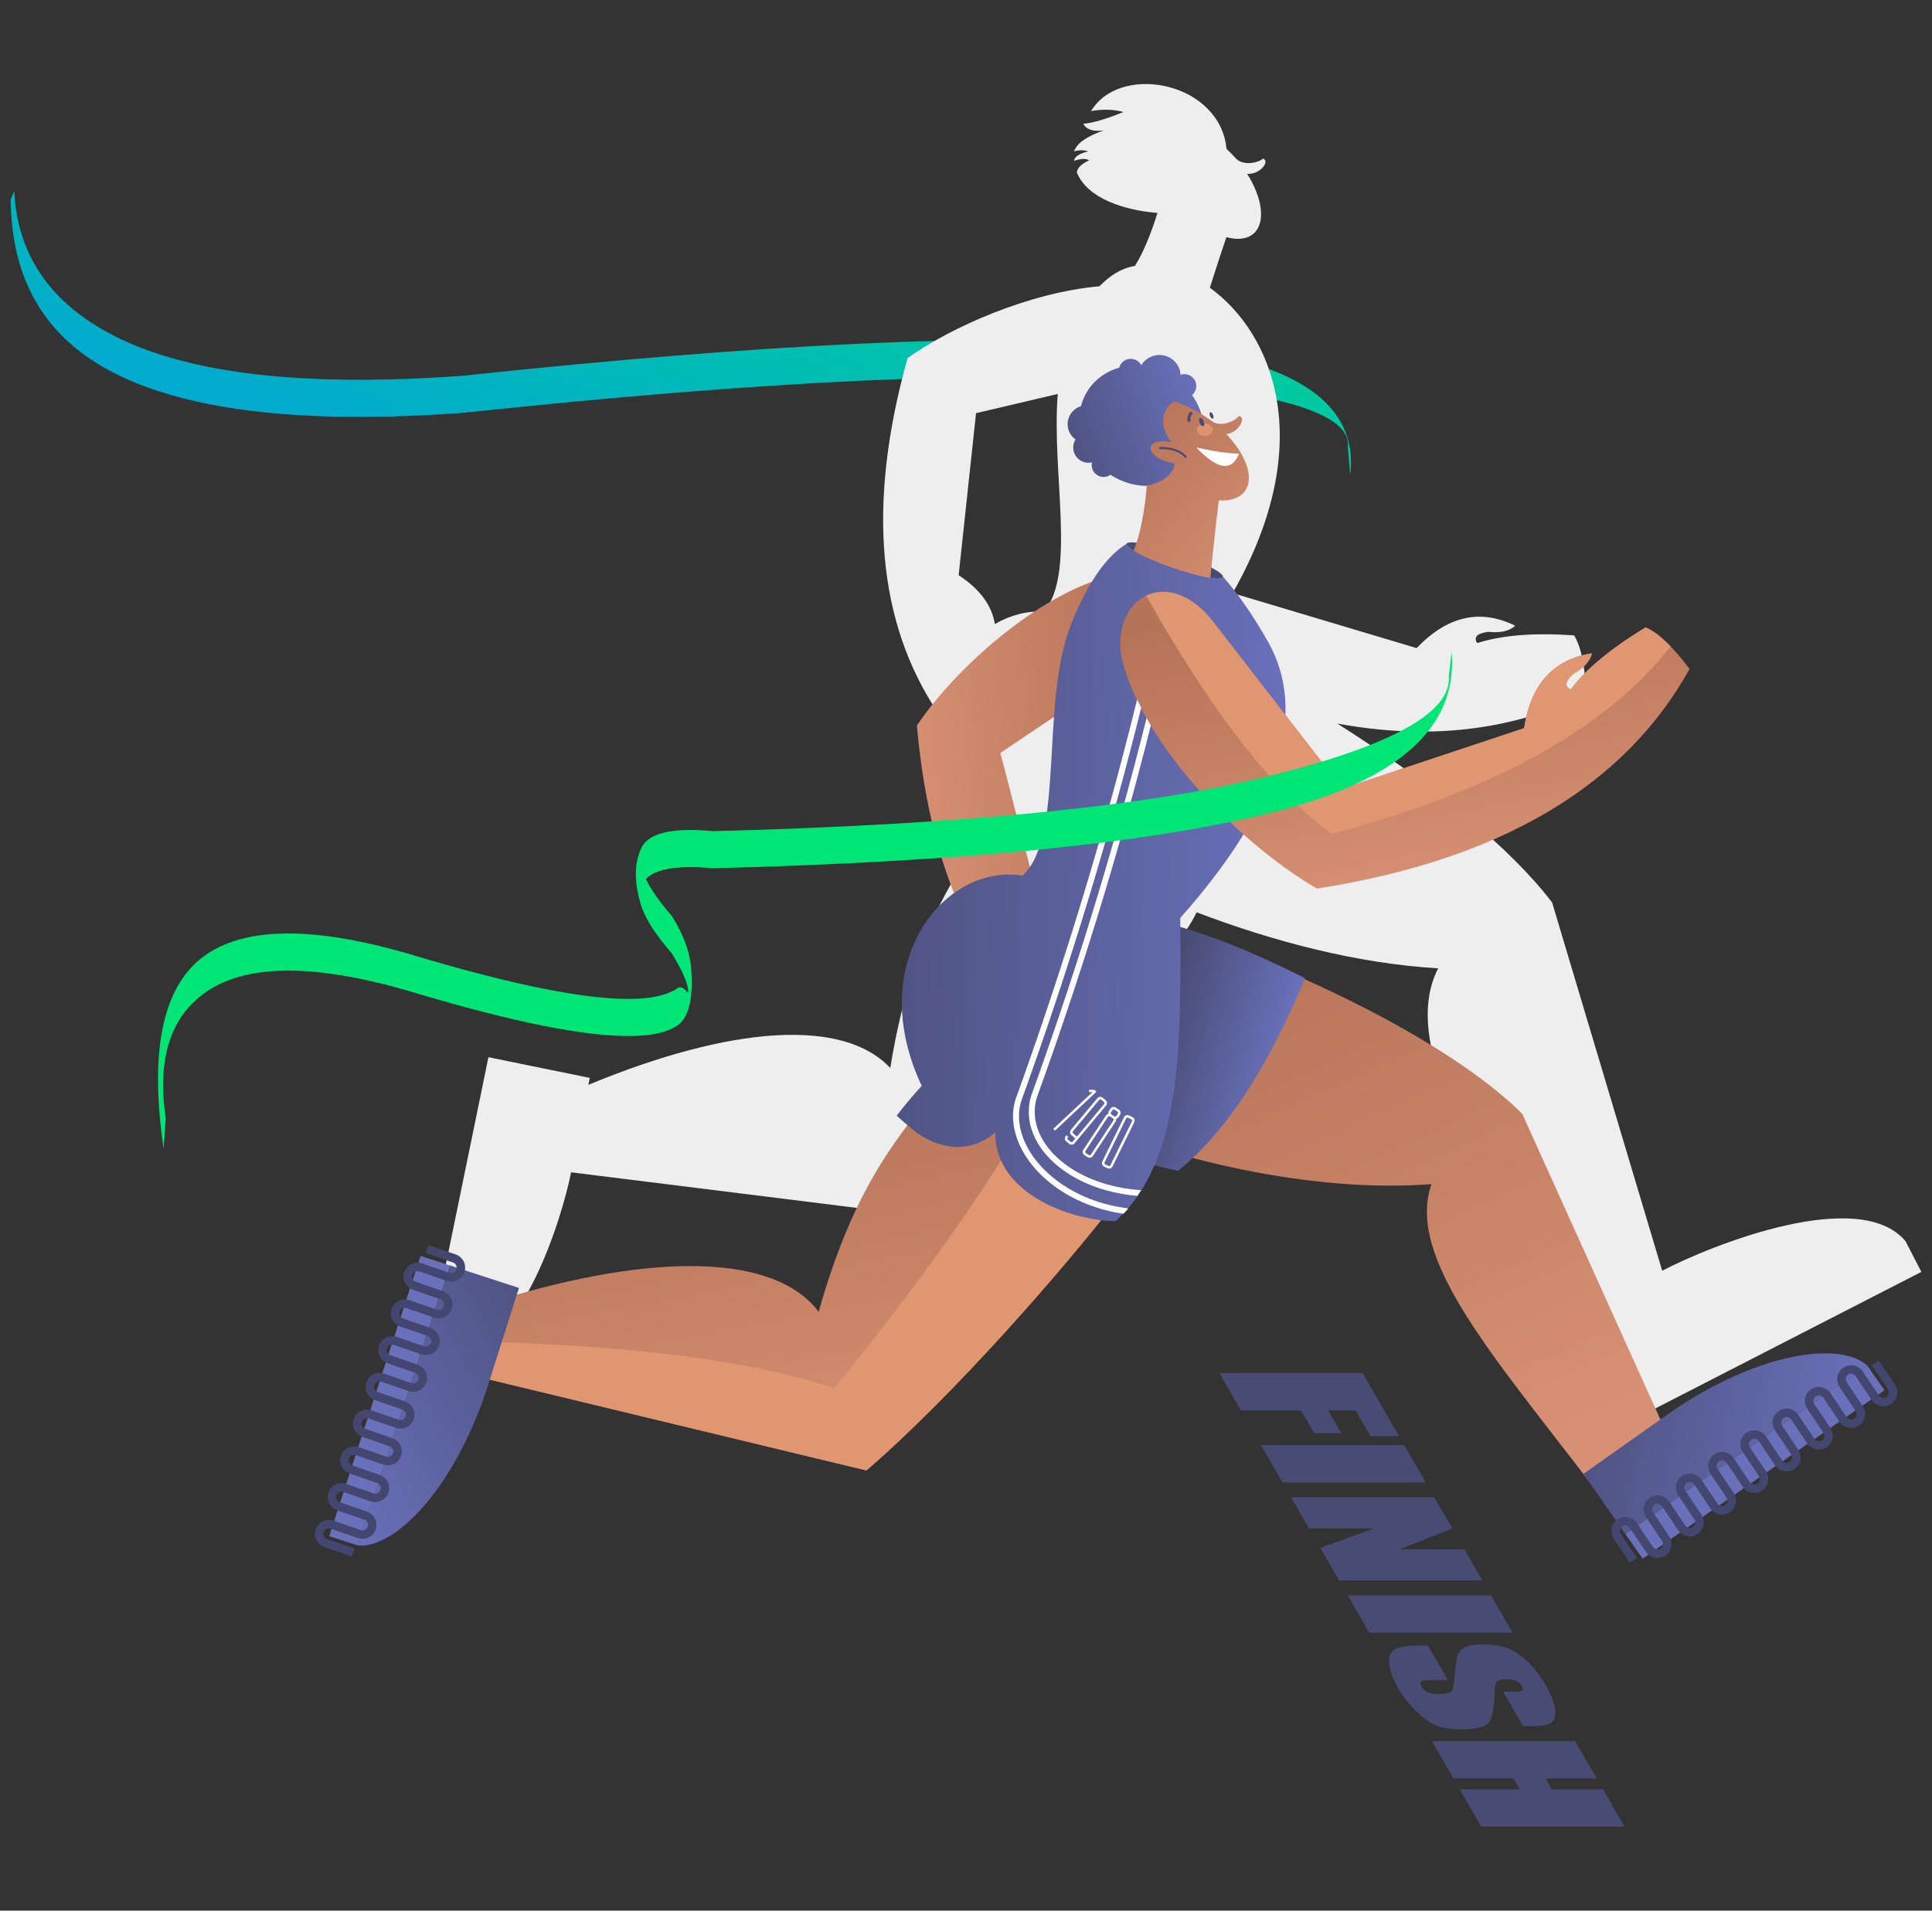 <?xml version="1.0" encoding="UTF-8"?> <!-- Creator: CorelDRAW 2020 (64-Bit) --> <svg xmlns="http://www.w3.org/2000/svg" xmlns:xlink="http://www.w3.org/1999/xlink" xmlns:xodm="http://www.corel.com/coreldraw/odm/2003" xml:space="preserve" width="910px" height="900px" shape-rendering="geometricPrecision" text-rendering="geometricPrecision" image-rendering="optimizeQuality" fill-rule="evenodd" clip-rule="evenodd" viewBox="0 0 910 900"><rect x="0" y="0" width="910" height="900" fill="#333333" stroke="none"/> <defs> <linearGradient id="id0" gradientUnits="userSpaceOnUse" x1="403.645" y1="331.378" x2="506.847" y2="0.545"> <stop offset="0" stop-opacity="1" stop-color="#01A1DD"></stop> <stop offset="1" stop-opacity="1" stop-color="#00E676"></stop> </linearGradient> <linearGradient id="id1" gradientUnits="userSpaceOnUse" x1="489.004" y1="217.719" x2="567.736" y2="191.793"> <stop offset="0" stop-opacity="1" stop-color="#484C75"></stop> <stop offset="1" stop-opacity="1" stop-color="#6A70BA"></stop> </linearGradient> <linearGradient id="id2" gradientUnits="userSpaceOnUse" x1="582.084" y1="428.991" x2="701.513" y2="690.806"> <stop offset="0" stop-opacity="1" stop-color="#B57357"></stop> <stop offset="1" stop-opacity="1" stop-color="#D79073"></stop> </linearGradient> <linearGradient id="id3" gradientUnits="userSpaceOnUse" x1="528.019" y1="551.142" x2="583.926" y2="566.532"> <stop offset="0" stop-opacity="1" stop-color="#484C75"></stop> <stop offset="1" stop-opacity="1" stop-color="#6A70BA"></stop> </linearGradient> <linearGradient id="id4" gradientUnits="userSpaceOnUse" x1="373.821" y1="503.586" x2="409.317" y2="689.629"> <stop offset="0" stop-opacity="1" stop-color="#B57357"></stop> <stop offset="1" stop-opacity="1" stop-color="#D79073"></stop> </linearGradient> <linearGradient id="id5" gradientUnits="userSpaceOnUse" x1="551.633" y1="388.329" x2="429.358" y2="400.436"> <stop offset="0" stop-opacity="1" stop-color="#B57357"></stop> <stop offset="1" stop-opacity="1" stop-color="#D79073"></stop> </linearGradient> <linearGradient id="id6" gradientUnits="userSpaceOnUse" x1="524.793" y1="202.043" x2="600.577" y2="267.247"> <stop offset="0" stop-opacity="1" stop-color="#B57357"></stop> <stop offset="1" stop-opacity="1" stop-color="#D79073"></stop> </linearGradient> <linearGradient id="id7" gradientUnits="userSpaceOnUse" x1="373.316" y1="422.503" x2="605.979" y2="427.767"> <stop offset="0" stop-opacity="1" stop-color="#484C75"></stop> <stop offset="1" stop-opacity="1" stop-color="#6A70BA"></stop> </linearGradient> <linearGradient id="id8" gradientUnits="userSpaceOnUse" x1="665.457" y1="275.232" x2="689.131" y2="416.875"> <stop offset="0" stop-opacity="1" stop-color="#B57357"></stop> <stop offset="1" stop-opacity="1" stop-color="#D79073"></stop> </linearGradient> <linearGradient id="id9" gradientUnits="userSpaceOnUse" x1="714.912" y1="669.485" x2="873.45" y2="695.792"> <stop offset="0" stop-opacity="1" stop-color="#484C75"></stop> <stop offset="1" stop-opacity="1" stop-color="#6A70BA"></stop> </linearGradient> <linearGradient id="id10" gradientUnits="userSpaceOnUse" x1="284.027" y1="607.788" x2="141.709" y2="682.433"> <stop offset="0" stop-opacity="1" stop-color="#484C75"></stop> <stop offset="1" stop-opacity="1" stop-color="#6A70BA"></stop> </linearGradient> </defs> <g id="Слой_x0020_1">  <g id="_2553584339216"> <g> <path fill="url(#id0)" fill-rule="nonzero" d="M634.849 210.592c1.841,-15.489 -31.19,-25.805 -99.094,-30.95 -69.478,-5.263 -175.224,-0.334 -317.235,14.789l-0.004 0c-12.352,0.916 -24.169,1.509 -35.45,1.779 -56.683,1.352 -99.772,-5.473 -129.264,-20.474 -29.765,-15.14 -45.894,-39.494 -48.385,-73.061 -0.207,-2.786 -0.346,-5.673 -0.417,-8.658l1.706 -4.044c0.017,0.716 0.056,1.478 0.116,2.284 2.162,29.14 17.853,51.14 47.069,66.001 29.49,15 72.549,21.825 129.175,20.474 11.273,-0.269 23.087,-0.862 35.44,-1.779 142.017,-15.123 247.769,-20.052 317.256,-14.788 71.063,5.383 104.467,25.981 100.211,61.793l-1.124 -13.366z"></path> <path fill="#EEEEEE" d="M577.716 70.136c-2.99,-30.961 -48.08,-40.21 -62.839,-19.301 -0.354,0.501 -0.694,0.996 -1.025,1.488 5.71,-0.973 10.82,-0.827 15.329,0.44 -8.212,3.343 -14.522,5.19 -18.929,5.542l-0.003 0.005c1.483,2.754 4.679,3.801 9.589,3.138 -8.076,2.823 -12.71,6.099 -13.904,9.828l-0.003 0.029c2.346,-0.69 4.569,-0.685 6.669,0.013 -4.197,0.974 -6.436,2.448 -6.717,4.421l0.003 0.027c3.276,-1.121 5.646,-1.2 7.109,-0.237 -3.583,1.663 -5.52,3.551 -5.811,5.664 5.01,12.44 22.643,17.886 37.992,19.102 -2.946,9.617 -6.776,18.919 -10.598,24.96 -6.953,1.224 -11.874,4.731 -16.73,9.588 -32.634,2.923 -69.306,18.827 -90.37,33.845 -19.232,68.818 -14.356,124.665 14.622,167.543 -2.254,16.448 1.256,35.735 13.511,55.613 -3.74,5.126 -7.119,10.223 -10.135,15.291 1.844,1.329 3.697,2.612 5.558,3.849 -9.669,16.544 -23.52,41.783 -31.703,92.104 -22.171,-23.755 -75.034,-19.873 -142.189,7.915l0.644 -3.262 -47.726 -9.747 -27.936 135.994 13.955 2.816c29.094,-0.611 48.493,-62.216 52.915,-84.586l181.082 22.552c33.017,-35.584 73.035,-92.21 96.607,-129.548 2.298,0.023 4.542,-0.055 6.701,-0.234 4.134,-4.619 7.517,-9.72 10.258,-15.242 36.35,13.869 76.205,24.232 113.751,26.384 -18.722,36.692 19.211,94.105 61.208,167.493l24.801 48.18 141.598 -72.68 -7.504 -14.493c-21.688,-25.864 -91.036,1.655 -114.574,13.958l-51.848 -173.463c-19.051,-25.077 -55.764,-55.58 -101.194,-84.287 43.075,7.927 82.154,3.387 117.233,-13.633 -0.472,-13.266 -2.373,-22.571 -5.7,-27.913 -18.87,-1.305 -34.087,-0.09 -45.651,3.644 -1.774,-2.866 -0.007,-4.636 5.302,-5.308 5.644,0.628 9.852,-0.333 12.624,-2.882 -16.49,-8.112 -31.966,-4.596 -46.428,10.546l-86.372 -25.81 -0.027 -0.568c40.182,-70.926 18.286,-122.199 -10.996,-143.379 3.043,-9.595 5.638,-17.536 7.785,-23.821 5.234,1.432 9.838,0.972 12.873,-1.738 5.714,-5.103 4.129,-16.63 -3.087,-28.099 6.136,0.462 10.915,-6.011 7.48,-7.175 -2.082,1.955 -9.58,3.791 -13.121,-0.41 -1.052,-1.213 -2.444,-2.646 -4.079,-4.156zm-109.106 223.829c-1.445,-8.849 -7.135,-16.522 -17.07,-23.016l8.188 -76.312 38.486 -9.061c-2.947,37.433 8.767,84.641 -6.484,102.507 -8.118,-0.392 -16.048,1.737 -23.12,5.882z"></path> <g> <path fill="url(#id1)" d="M562.586 217.815c6.579,-9.457 5.746,-22.044 -1.094,-31.728 1.756,-1.482 2.479,-3.962 1.623,-6.235 -1.067,-2.831 -4.187,-4.288 -7.029,-3.315 -0.064,-0.956 -0.266,-1.918 -0.622,-2.861 -1.944,-5.163 -7.705,-7.771 -12.868,-5.827 -2.192,0.826 -3.923,2.34 -5.041,4.203 -1.277,-2.494 -4.25,-3.685 -6.935,-2.674 -1.762,0.664 -2.991,2.123 -3.434,3.816 -5.729,1.587 -10.82,4.968 -14.337,10.024 -1.756,2.524 -2.983,5.27 -3.71,8.126 -0.186,0.056 -0.371,0.118 -0.556,0.188 -4.563,1.719 -6.869,6.811 -5.15,11.375 0.644,1.709 1.76,3.101 3.145,4.084 -1.131,1.834 -1.431,4.154 -0.613,6.327 1.291,3.427 4.913,5.294 8.385,4.477 -0.249,1.046 -0.199,2.175 0.208,3.256 1.087,2.886 4.307,4.344 7.193,3.257 0.463,-0.175 0.89,-0.405 1.275,-0.679 13.611,8.808 31.121,6.318 39.56,-5.814z"></path> <path fill="url(#id2)" d="M782.902 670.511l-65.867 -145.787c-29.271,-29.378 -94.772,-64.759 -167.024,-88.246 -72.436,-20.001 -111.663,59.007 -44.113,90.175 45.425,19.159 111.365,35.5 168.341,31.125 -12.154,34.589 29.192,80.956 75.16,141.253l33.503 -28.52z"></path> <path fill="#484C75" fill-rule="nonzero" d="M554.511 260.612c12.553,4.335 22.199,9.388 21.543,11.285 -0.655,1.897 -11.362,-0.08 -23.915,-4.416 -12.553,-4.336 -22.198,-9.389 -21.543,-11.286 0.655,-1.897 11.362,0.081 23.915,4.417z"></path> <path fill="url(#id3)" d="M554.901 551.482c23.088,-18.658 42.491,-49.159 59.789,-90.715 -25.726,-12.801 -66.957,-31.785 -97.534,-29.257 -66.693,5.516 -71.75,98.681 37.745,119.972z"></path> <g> <path fill="url(#id4)" d="M218.005 646.83l190.084 45.81c40.367,-34.71 91.949,-93.629 118.024,-127.355 17.62,-54.233 -47.018,-75.974 -95.339,-39.735 -11.392,15.281 -29.995,38.333 -45.182,92.407 -20.191,-27.212 -76.92,-28.316 -151.238,-5.415l-16.349 34.288z"></path> <path fill="#E09671" d="M392.976 653.899c-38.713,-12.782 -94.674,-20.093 -167.885,-21.932l-7.086 14.863 190.084 45.81c40.367,-34.71 91.949,-93.629 118.024,-127.355 10.114,-31.13 -6.875,-51.555 -32.324,-56.453 -22.82,42.202 -56.424,90.557 -100.813,145.067z"></path> </g> <path fill="url(#id5)" d="M542.81 306.572c24.601,-15.566 8.915,-39.687 -13.997,-36.618 -36.894,6.686 -78.549,44.395 -96.941,71.792 6.5,73.961 32.419,125.646 77.759,155.054 9.459,-6.187 15.401,-11.67 17.828,-16.447 -7.36,-14.324 -14.947,-24.876 -22.76,-31.658 1.308,-2.555 3.375,-2.047 6.203,1.525 2.028,4.389 4.581,7.033 7.659,7.93 -1.352,-15.588 -10.729,-25.316 -28.131,-29.185l-19.233 -74.301 71.613 -48.092z"></path> <path fill="url(#id6)" d="M553.413 189.138c6.895,2.37 13.537,6.314 17.152,9.08 4.318,3.399 11.291,0.086 12.934,-2.25 3.599,0.447 0.226,7.751 -5.876,8.539 9.384,9.774 13.266,20.742 8.7,26.895 -2.425,3.268 -6.84,4.648 -12.256,4.304 -1.613,12.763 -3.617,31.944 -6.011,57.547l-34.23 -33.634c3.119,-7.057 5.377,-18.963 6.322,-30.738l0 0.001c8.041,-2.062 12.145,-5.126 13.268,-10.66 -14.434,-2.041 -15.629,-12.638 -1.635,-9.933 -7.713,-9.81 -2.366,-17.77 1.632,-19.151z"></path> <path fill="url(#id7)" d="M525.324 575.286c32.074,-28.589 30.865,-84.233 30.602,-142.873 55.662,-62.762 56.25,-103.913 41.211,-130.331 -6.588,-11.574 -13.68,-22.051 -21.038,-30.372 -0.005,0.038 -0.013,0.075 -0.025,0.11 -0.655,1.897 -11.363,-0.08 -23.916,-4.416 -12.388,-4.279 -21.943,-9.256 -21.562,-11.209 -9.112,5.562 -17.923,17.459 -26.006,37.633 -14.888,37.152 -2.842,99.873 -22.902,118.62 -36.545,-5.927 -75.076,40.551 -47.547,99.046 -4.293,4.673 -8.223,9.358 -11.789,14.056 3.353,3.043 6.76,5.909 10.221,8.602 13.185,8.409 25.271,8.191 36.255,-0.655 -0.488,27.128 32.501,41.069 56.496,41.789z"></path> <path fill="url(#id8)" d="M570.267 291.366c-23.63,-25.985 -47.216,-7.289 -41.797,19.317 10.771,42.701 58.274,88.513 91.843,107.886 86.153,-13.502 144.657,-47.988 175.511,-103.459 -8.003,-10.592 -14.9,-17.119 -20.691,-19.583 -16.2,9.765 -27.963,19.495 -35.287,29.19 -3.099,-1.329 -2.668,-3.792 1.293,-7.39 4.982,-2.726 7.877,-5.928 8.683,-9.606 -18.159,2.824 -28.813,14.587 -31.962,35.287l-85.539 28.451 -62.054 -80.093z"></path> <path fill="white" d="M563.466 210.768c10.01,10.559 16.722,11.531 20.134,2.916 -4.952,-0.023 -11.663,-0.995 -20.134,-2.916z"></path> <path fill="#DE9471" d="M567.479 205.372c2.071,0 3.751,-1.296 3.751,-2.895 0,-1.599 -1.68,-2.895 -3.751,-2.895 -2.071,0 -3.75,1.296 -3.75,2.895 0,1.599 1.679,2.895 3.75,2.895z"></path> <path fill="#484C75" d="M565.23 196.883c0.517,-0.205 1.281,0.496 1.707,1.566 0.426,1.071 0.352,2.105 -0.165,2.311 -0.517,0.205 -1.281,-0.496 -1.706,-1.566 -0.426,-1.071 -0.352,-2.105 0.164,-2.311z"></path> <path fill="#484C75" d="M570.057 194.214c0.396,-0.157 0.982,0.38 1.308,1.201 0.327,0.821 0.27,1.613 -0.126,1.771 -0.396,0.158 -0.982,-0.38 -1.309,-1.2 -0.326,-0.821 -0.269,-1.614 0.127,-1.772z"></path> <path fill="none" stroke="#484C75" stroke-linecap="round" stroke-linejoin="round" stroke-miterlimit="22.926" d="M546.454 211.032c5.432,-0.082 9.424,1.3 11.975,4.145"></path> <path fill="#484C75" fill-rule="nonzero" d="M560.693 198.002c0.025,0.386 -0.267,0.72 -0.653,0.746 -0.386,0.026 -0.72,-0.267 -0.746,-0.652 -0.057,-0.826 0.007,-1.559 0.192,-2.196 0.196,-0.675 0.525,-1.238 0.988,-1.688 0.277,-0.269 0.72,-0.263 0.989,0.014 0.27,0.277 0.264,0.72 -0.013,0.99 -0.287,0.279 -0.494,0.637 -0.621,1.073 -0.137,0.474 -0.183,1.045 -0.136,1.713z"></path> <g> <polygon fill="#6A70BA" fill-rule="nonzero" points="765.533,722.552 879.478,643.232 887.653,654.887 773.708,734.207 "></polygon> <path fill="url(#id9)" d="M745.833 694.26l19.7 28.292 113.945 -79.32c-12.665,-11.543 -51.162,-6.367 -92.114,21.656l-41.531 29.372z"></path> <path fill="none" stroke="#43466E" stroke-width="4" stroke-miterlimit="22.926" d="M883.305 642.005l7.612 11.335c1.404,2.089 0.843,4.948 -1.247,6.351l0 0c-2.09,1.404 -4.949,0.842 -6.352,-1.248l-7.612 -11.335m-7.6 5.104l7.613 11.335c1.403,2.09 0.842,4.948 -1.248,6.351l0 0.001c-2.09,1.403 -4.948,0.841 -6.352,-1.248l-7.613 -11.335m-7.599 5.103l7.613 11.335c1.403,2.09 0.842,4.948 -1.248,6.352l0 0c-2.09,1.403 -4.948,0.842 -6.352,-1.248l-7.612 -11.335m-7.6 5.103l7.613 11.336c1.403,2.09 0.842,4.948 -1.248,6.351l0 0c-2.09,1.404 -4.948,0.842 -6.352,-1.248l-7.612 -11.335m-7.6 5.104l7.613 11.335c1.403,2.09 0.842,4.948 -1.248,6.351l0 0.001c-2.09,1.403 -4.948,0.842 -6.352,-1.248l-7.612 -11.336m-7.6 5.104l7.613 11.335c1.403,2.09 0.842,4.948 -1.248,6.352l0 0c-2.09,1.403 -4.948,0.842 -6.352,-1.248l-7.612 -11.335m-7.6 5.103l7.613 11.336c1.403,2.09 0.842,4.948 -1.248,6.351l0 0c-2.09,1.404 -4.948,0.842 -6.352,-1.248l-7.612 -11.335m-7.6 5.104l7.613 11.335c1.403,2.09 0.842,4.948 -1.248,6.352l0 0c-2.09,1.403 -4.948,0.842 -6.352,-1.248l-7.612 -11.335m0.013 16.439l-7.613 -11.336c-1.403,-2.09 -0.842,-4.948 1.248,-6.351l0 0c2.09,-1.404 4.948,-0.842 6.352,1.248m7.599 -5.104c-1.403,-2.09 -0.842,-4.948 1.248,-6.352l0 0c2.09,-1.403 4.948,-0.842 6.352,1.248m7.599 -5.104c-1.403,-2.09 -0.842,-4.947 1.248,-6.351l0 0c2.09,-1.404 4.948,-0.842 6.352,1.248m7.599 -5.104c-1.403,-2.09 -0.842,-4.948 1.248,-6.351l0 0c2.09,-1.404 4.948,-0.842 6.352,1.247m7.599 -5.103c-1.403,-2.09 -0.842,-4.948 1.248,-6.352l0 0c2.09,-1.403 4.948,-0.842 6.352,1.248m7.599 -5.104c-1.403,-2.089 -0.842,-4.948 1.248,-6.351l0 0c2.09,-1.404 4.948,-0.842 6.352,1.248m7.599 -5.104c-1.403,-2.09 -0.842,-4.948 1.248,-6.351l0 -0.001c2.09,-1.403 4.948,-0.841 6.351,1.249m7.6 -5.104c-1.404,-2.09 -0.842,-4.948 1.248,-6.352l0 0c2.09,-1.403 4.948,-0.842 6.352,1.248"></path> </g> <g> <polygon fill="#6A70BA" fill-rule="nonzero" points="211.643,595.995 168.604,727.991 155.053,723.626 198.092,591.63 "></polygon> <path fill="url(#id10)" d="M244.421 606.678l-32.778 -10.683 -43.039 131.996c17.064,1.567 44.648,-25.782 60.408,-72.835l15.409 -48.478z"></path> <path fill="none" stroke="#43466E" stroke-width="4" stroke-miterlimit="22.926" d="M166.292 731.278l-12.909 -4.449c-2.38,-0.821 -3.656,-3.439 -2.835,-5.819l0 0c0.82,-2.38 3.438,-3.656 5.818,-2.836l12.909 4.45m2.983 -8.655l-12.909 -4.449c-2.38,-0.821 -3.656,-3.439 -2.836,-5.819l0 0c0.821,-2.38 3.439,-3.656 5.819,-2.836l12.909 4.449m2.983 -8.654l-12.909 -4.449c-2.38,-0.821 -3.656,-3.439 -2.836,-5.819l0 0c0.82,-2.38 3.439,-3.656 5.819,-2.836l12.909 4.449m2.983 -8.654l-12.909 -4.45c-2.38,-0.82 -3.656,-3.438 -2.836,-5.818l0 -0.001c0.82,-2.379 3.439,-3.656 5.819,-2.835l12.909 4.449m2.983 -8.654l-12.909 -4.45c-2.38,-0.82 -3.657,-3.438 -2.836,-5.818l0 -0.001c0.82,-2.38 3.438,-3.656 5.818,-2.836l12.909 4.45m2.983 -8.655l-12.909 -4.449c-2.38,-0.82 -3.656,-3.439 -2.835,-5.819l0 0c0.82,-2.38 3.438,-3.656 5.818,-2.835l12.909 4.449m2.983 -8.655l-12.909 -4.449c-2.38,-0.821 -3.656,-3.439 -2.836,-5.819l0.001 0c0.82,-2.38 3.438,-3.656 5.818,-2.836l12.909 4.45m2.983 -8.655l-12.909 -4.449c-2.38,-0.821 -3.656,-3.439 -2.836,-5.819l0 0c0.821,-2.38 3.439,-3.656 5.819,-2.836l12.909 4.449m-9.926 -13.104l12.909 4.45c2.38,0.82 3.656,3.438 2.836,5.818l-0.001 0.001c-0.82,2.38 -3.438,3.656 -5.818,2.835m-2.983 8.655c2.38,0.82 3.656,3.439 2.836,5.819l0 0c-0.821,2.38 -3.439,3.656 -5.819,2.836m-2.983 8.654c2.38,0.82 3.656,3.439 2.836,5.819l0 0c-0.82,2.38 -3.439,3.656 -5.819,2.836m-2.983 8.654c2.381,0.821 3.656,3.439 2.836,5.819l0 0c-0.82,2.38 -3.438,3.656 -5.819,2.836m-2.982 8.655c2.38,0.82 3.656,3.438 2.835,5.818l0 0c-0.82,2.38 -3.438,3.656 -5.818,2.836m-2.983 8.655c2.38,0.82 3.656,3.438 2.835,5.818l0 0c-0.82,2.38 -3.438,3.657 -5.818,2.836m-2.983 8.655c2.38,0.82 3.656,3.438 2.836,5.818l0 0.001c-0.821,2.38 -3.439,3.656 -5.819,2.835m-2.983 8.655c2.38,0.82 3.656,3.439 2.836,5.819l0 0c-0.82,2.38 -3.439,3.656 -5.819,2.836"></path> </g> <path fill="#E09671" d="M550.895 299.592c16.588,27.548 32.604,49.912 48.048,67.092 9.648,10.732 19.073,19.442 28.275,26.128 76.217,-20.154 129.432,-49.603 159.645,-88.345 -4.315,-4.469 -8.225,-7.449 -11.73,-8.94 -16.2,9.765 -27.963,19.494 -35.287,29.19 -3.099,-1.329 -2.668,-3.792 1.293,-7.39 4.982,-2.726 7.877,-5.928 8.682,-9.606 -18.158,2.824 -28.812,14.587 -31.961,35.287l-85.539 28.45 -26.862 -34.671 -35.192 -45.421c-7.542,-9.136 -19.195,-16.071 -30.44,-10.773 3.717,6.585 7.407,12.918 11.068,18.999z"></path> <path fill="white" fill-rule="nonzero" d="M529.2 571.745c-3.428,-0.498 -6.73,-1.203 -9.891,-2.089 -13.366,-3.746 -24.294,-10.745 -31.662,-19.089 -7.456,-8.443 -11.287,-18.284 -10.361,-27.59 0.155,-1.56 0.441,-3.097 0.864,-4.604l0.033 -0.099c11.782,-32.595 22.378,-64.536 31.85,-95.73 9.651,-31.783 18.145,-62.824 25.55,-93.022 0.649,1.314 1.295,2.594 1.936,3.839 -7.227,29.228 -15.477,59.255 -24.81,89.994 -9.493,31.263 -20.096,63.231 -31.871,95.809 -0.376,1.348 -0.63,2.714 -0.767,4.087 -0.847,8.516 2.728,17.601 9.67,25.463 7.03,7.96 17.494,14.647 30.325,18.244 3.618,1.014 7.42,1.782 11.38,2.263 -0.745,0.896 -1.493,1.737 -2.246,2.524z"></path> <path fill="white" fill-rule="nonzero" d="M535.774 563.322c-5.246,-0.448 -10.211,-1.357 -14.834,-2.653 -11.181,-3.134 -20.393,-8.536 -26.737,-15.16 -6.442,-6.723 -9.947,-14.712 -9.606,-22.901 0.085,-2.031 0.404,-4.066 0.971,-6.089l0.033 -0.099c11.972,-33.121 22.468,-64.886 31.815,-95.916 8.413,-27.931 15.883,-55.222 22.65,-82.333 0.669,1.225 1.334,2.413 1.993,3.561 -6.597,26.254 -13.845,52.643 -21.956,79.572 -9.344,31.021 -19.85,62.814 -31.847,96.005 -0.504,1.809 -0.788,3.617 -0.862,5.409 -0.308,7.402 2.912,14.677 8.826,20.851 6.011,6.274 14.786,11.406 25.476,14.402 4.888,1.37 10.169,2.292 15.761,2.674 -0.558,0.925 -1.119,1.817 -1.683,2.677z"></path> </g> <path fill="#00E676" d="M77.064 541.041c-6.972,-47.365 -0.108,-77.948 20.592,-91.748 19.027,-12.684 50.356,-12.773 93.986,-0.265 49.708,15.035 85.504,22.187 107.388,21.456 9.002,-0.301 15.655,-1.948 19.958,-4.94 3.205,-2.229 5.386,4.085 5.155,1.113 -0.3,-3.868 -2.913,-9.782 -7.836,-17.741l0 0.007c-7.673,-8.805 -12.527,-16.44 -14.422,-22.716 -3.263,-10.808 -3.2,-19.835 0.291,-26.939 1.383,-2.814 4.053,-4.944 8.048,-6.336 5.729,-1.997 14.253,-2.523 25.686,-1.424 117.988,-3.027 205.912,-11.834 263.77,-26.421 56.613,-14.272 84.184,-29.807 82.712,-46.602l1.316 -11.515c3.111,35.496 -24.885,60.695 -83.987,75.595 -57.856,14.586 -145.795,23.393 -263.816,26.422l-0.006 0c-11.399,-1.097 -19.9,-0.571 -25.62,1.423 -2.617,0.911 -4.636,2.12 -6.071,3.611 2.425,5.033 6.545,10.891 12.298,17.493l-0.017 -0.018 0.017 0.026 0 -0.008 0 0.008 0.037 0.061c5.409,8.734 8.404,16.839 8.985,24.314 1.114,14.33 -1.028,23.372 -6.424,27.125 -4.299,2.989 -10.99,4.636 -20.074,4.939 -21.913,0.733 -57.726,-6.419 -107.436,-21.455 -43.553,-12.486 -74.828,-12.398 -93.822,0.265 -17.321,11.547 -23.897,31.484 -19.728,59.808l-0.98 14.462z"></path> <path fill="white" fill-rule="nonzero" d="M496.12 531.738l18.435 -17.278 -1.624 -0.052 0.035 -1.083 2.706 0.088 0.785 0.838 -19.552 18.325 -0.785 -0.838zm5.946 3.29l0.245 -0.294 0.881 0.737 -0.245 0.293c-0.147,0.177 -0.212,0.364 -0.195,0.561 0.018,0.198 0.115,0.37 0.291,0.518l1.175 0.982c0.176,0.147 0.363,0.212 0.561,0.194 0.198,-0.017 0.37,-0.114 0.518,-0.291l1.227 -1.468 -1.762 -1.473c-0.45,-0.377 -0.698,-0.807 -0.741,-1.293 -0.043,-0.485 0.123,-0.953 0.5,-1.404l12.274 -14.686c0.377,-0.45 0.808,-0.697 1.293,-0.74 0.485,-0.044 0.953,0.123 1.404,0.499l1.175 0.982c0.45,0.377 0.697,0.807 0.741,1.293 0.043,0.485 -0.124,0.953 -0.5,1.403l-14.73 17.624c-0.377,0.45 -0.808,0.697 -1.293,0.74 -0.485,0.044 -0.953,-0.123 -1.403,-0.499l-1.175 -0.982c-0.451,-0.376 -0.697,-0.808 -0.741,-1.293 -0.043,-0.485 0.123,-0.953 0.5,-1.403zm3.432 -1.122l1.763 1.472 12.766 -15.273c0.327,-0.392 0.295,-0.751 -0.097,-1.079l-1.175 -0.981c-0.176,-0.148 -0.363,-0.213 -0.561,-0.195 -0.198,0.018 -0.37,0.115 -0.517,0.291l-12.275 14.686c-0.147,0.177 -0.212,0.363 -0.195,0.561 0.018,0.197 0.115,0.37 0.291,0.518zm17.477 -11.571c0.323,-0.49 0.723,-0.784 1.201,-0.882 0.477,-0.098 0.961,0.015 1.45,0.338l1.279 0.844c0.489,0.323 0.783,0.723 0.881,1.2 0.098,0.478 -0.015,0.961 -0.338,1.451l-0.632 0.959c-0.281,0.426 -0.666,0.707 -1.153,0.844 0.066,0.502 -0.042,0.966 -0.323,1.392l-10.541 15.977c-0.323,0.49 -0.723,0.784 -1.2,0.882 -0.478,0.098 -0.961,-0.015 -1.451,-0.338l-1.278 -0.843c-0.49,-0.324 -0.784,-0.724 -0.882,-1.201 -0.098,-0.477 0.015,-0.961 0.338,-1.451l10.54 -15.977c0.282,-0.426 0.666,-0.707 1.154,-0.844 -0.066,-0.502 0.041,-0.966 0.322,-1.393l0.633 -0.958zm-1.15 3.828l-10.54 15.976c-0.127,0.192 -0.17,0.385 -0.13,0.579 0.039,0.195 0.155,0.355 0.347,0.482l1.278 0.843c0.192,0.127 0.385,0.17 0.579,0.13 0.195,-0.04 0.356,-0.155 0.482,-0.347l10.54 -15.977c0.282,-0.426 0.209,-0.78 -0.217,-1.06l-1.278 -0.844c-0.192,-0.126 -0.385,-0.17 -0.579,-0.13 -0.195,0.04 -0.355,0.156 -0.482,0.348zm1.693 -1.176l1.279 0.843c0.191,0.126 0.384,0.17 0.579,0.13 0.194,-0.04 0.355,-0.156 0.481,-0.348l0.633 -0.958c0.28,-0.426 0.208,-0.78 -0.218,-1.061l-1.278 -0.843c-0.192,-0.127 -0.385,-0.17 -0.579,-0.13 -0.195,0.04 -0.355,0.156 -0.482,0.347l-0.632 0.959c-0.127,0.192 -0.17,0.385 -0.13,0.579 0.04,0.194 0.156,0.355 0.347,0.482zm0.547 24.361c-0.259,0.527 -0.619,0.869 -1.08,1.027 -0.461,0.157 -0.955,0.106 -1.482,-0.152l-1.374 -0.675c-0.527,-0.259 -0.87,-0.619 -1.027,-1.08 -0.157,-0.461 -0.106,-0.955 0.152,-1.482l10.124 -20.617c0.259,-0.527 0.619,-0.869 1.08,-1.027 0.461,-0.157 0.955,-0.106 1.482,0.153l1.375 0.674c0.526,0.259 0.869,0.619 1.026,1.08 0.157,0.461 0.107,0.955 -0.152,1.482l-10.124 20.617zm9.093 -21.123c0.225,-0.458 0.108,-0.8 -0.35,-1.025l-1.374 -0.675c-0.207,-0.101 -0.403,-0.12 -0.591,-0.056 -0.188,0.064 -0.333,0.2 -0.434,0.406l-10.124 20.617c-0.101,0.206 -0.12,0.403 -0.056,0.591 0.065,0.188 0.199,0.333 0.406,0.434l1.374 0.675c0.206,0.101 0.403,0.12 0.592,0.055 0.187,-0.064 0.332,-0.199 0.433,-0.405l10.124 -20.617z"></path> </g> <path fill="#484C75" fill-rule="nonzero" d="M641.815 646.782l17.135 29.679 -13.475 0 -6.992 -12.11 -12.877 0 6.203 10.745 -12.792 0 -6.204 -10.745 -28.314 0 -10.143 -17.569 67.459 0zm29.74 51.512l-67.459 0 -10.144 -17.569 67.46 0 10.143 17.569zm26.646 46.152l-67.459 0 -8.863 -15.351 25.405 -9.125 -30.674 0 -8.468 -14.669 67.459 0 8.469 14.669 -24.713 9.807 30.375 0 8.469 14.669zm14.206 24.605l-67.46 0 -10.143 -17.569 67.459 0 10.144 17.569zm4.996 44.106l-9.404 -16.29 4.988 0c2.332,0 3.701,-0.213 4.103,-0.625 0.401,-0.413 0.32,-1.095 -0.238,-2.061 -0.607,-1.052 -1.493,-1.848 -2.672,-2.388 -1.165,-0.54 -2.614,-0.81 -4.362,-0.81 -2.246,0 -3.757,0.312 -4.541,0.924 -0.779,0.597 -1.206,2.246 -1.258,4.96 -0.16,7.775 -1.152,12.679 -2.957,14.698 -1.797,2.032 -6.005,3.041 -12.6,3.041 -4.804,0 -8.672,-0.568 -11.609,-1.691 -2.922,-1.123 -6.074,-3.284 -9.472,-6.51 -3.404,-3.213 -6.33,-6.951 -8.8,-11.229 -2.709,-4.691 -4.119,-8.685 -4.262,-12.011 -0.136,-3.312 0.877,-5.472 3.021,-6.51 2.166,-1.024 5.78,-1.535 10.826,-1.535l4.421 0 9.404 16.289 -8.201 0c-2.531,0 -4.02,0.228 -4.482,0.682 -0.462,0.455 -0.35,1.266 0.323,2.431 0.673,1.166 1.629,2.033 2.881,2.601 1.238,0.569 2.766,0.853 4.557,0.853 3.966,0 6.256,-0.54 6.84,-1.62 0.574,-1.123 1.045,-3.852 1.405,-8.202 0.374,-4.349 0.821,-7.221 1.308,-8.642 0.495,-1.407 1.619,-2.587 3.388,-3.511 1.77,-0.924 4.441,-1.393 8.023,-1.393 5.159,0 9.318,0.654 12.469,1.976 3.151,1.322 6.236,3.44 9.285,6.382 3.049,2.942 5.761,6.482 8.165,10.646 2.626,4.549 4.119,8.415 4.51,11.627 0.368,3.198 -0.257,5.316 -1.904,6.354 -1.632,1.038 -5.124,1.564 -10.483,1.564l-2.672 0zm47.754 47.261l-67.459 0 -10.143 -17.569 28.314 0 -2.954 -5.116 -28.314 0 -10.143 -17.569 67.459 0 10.143 17.569 -24.135 0 2.954 5.116 24.136 0 10.142 17.569z"></path> </g> </g> </svg> 